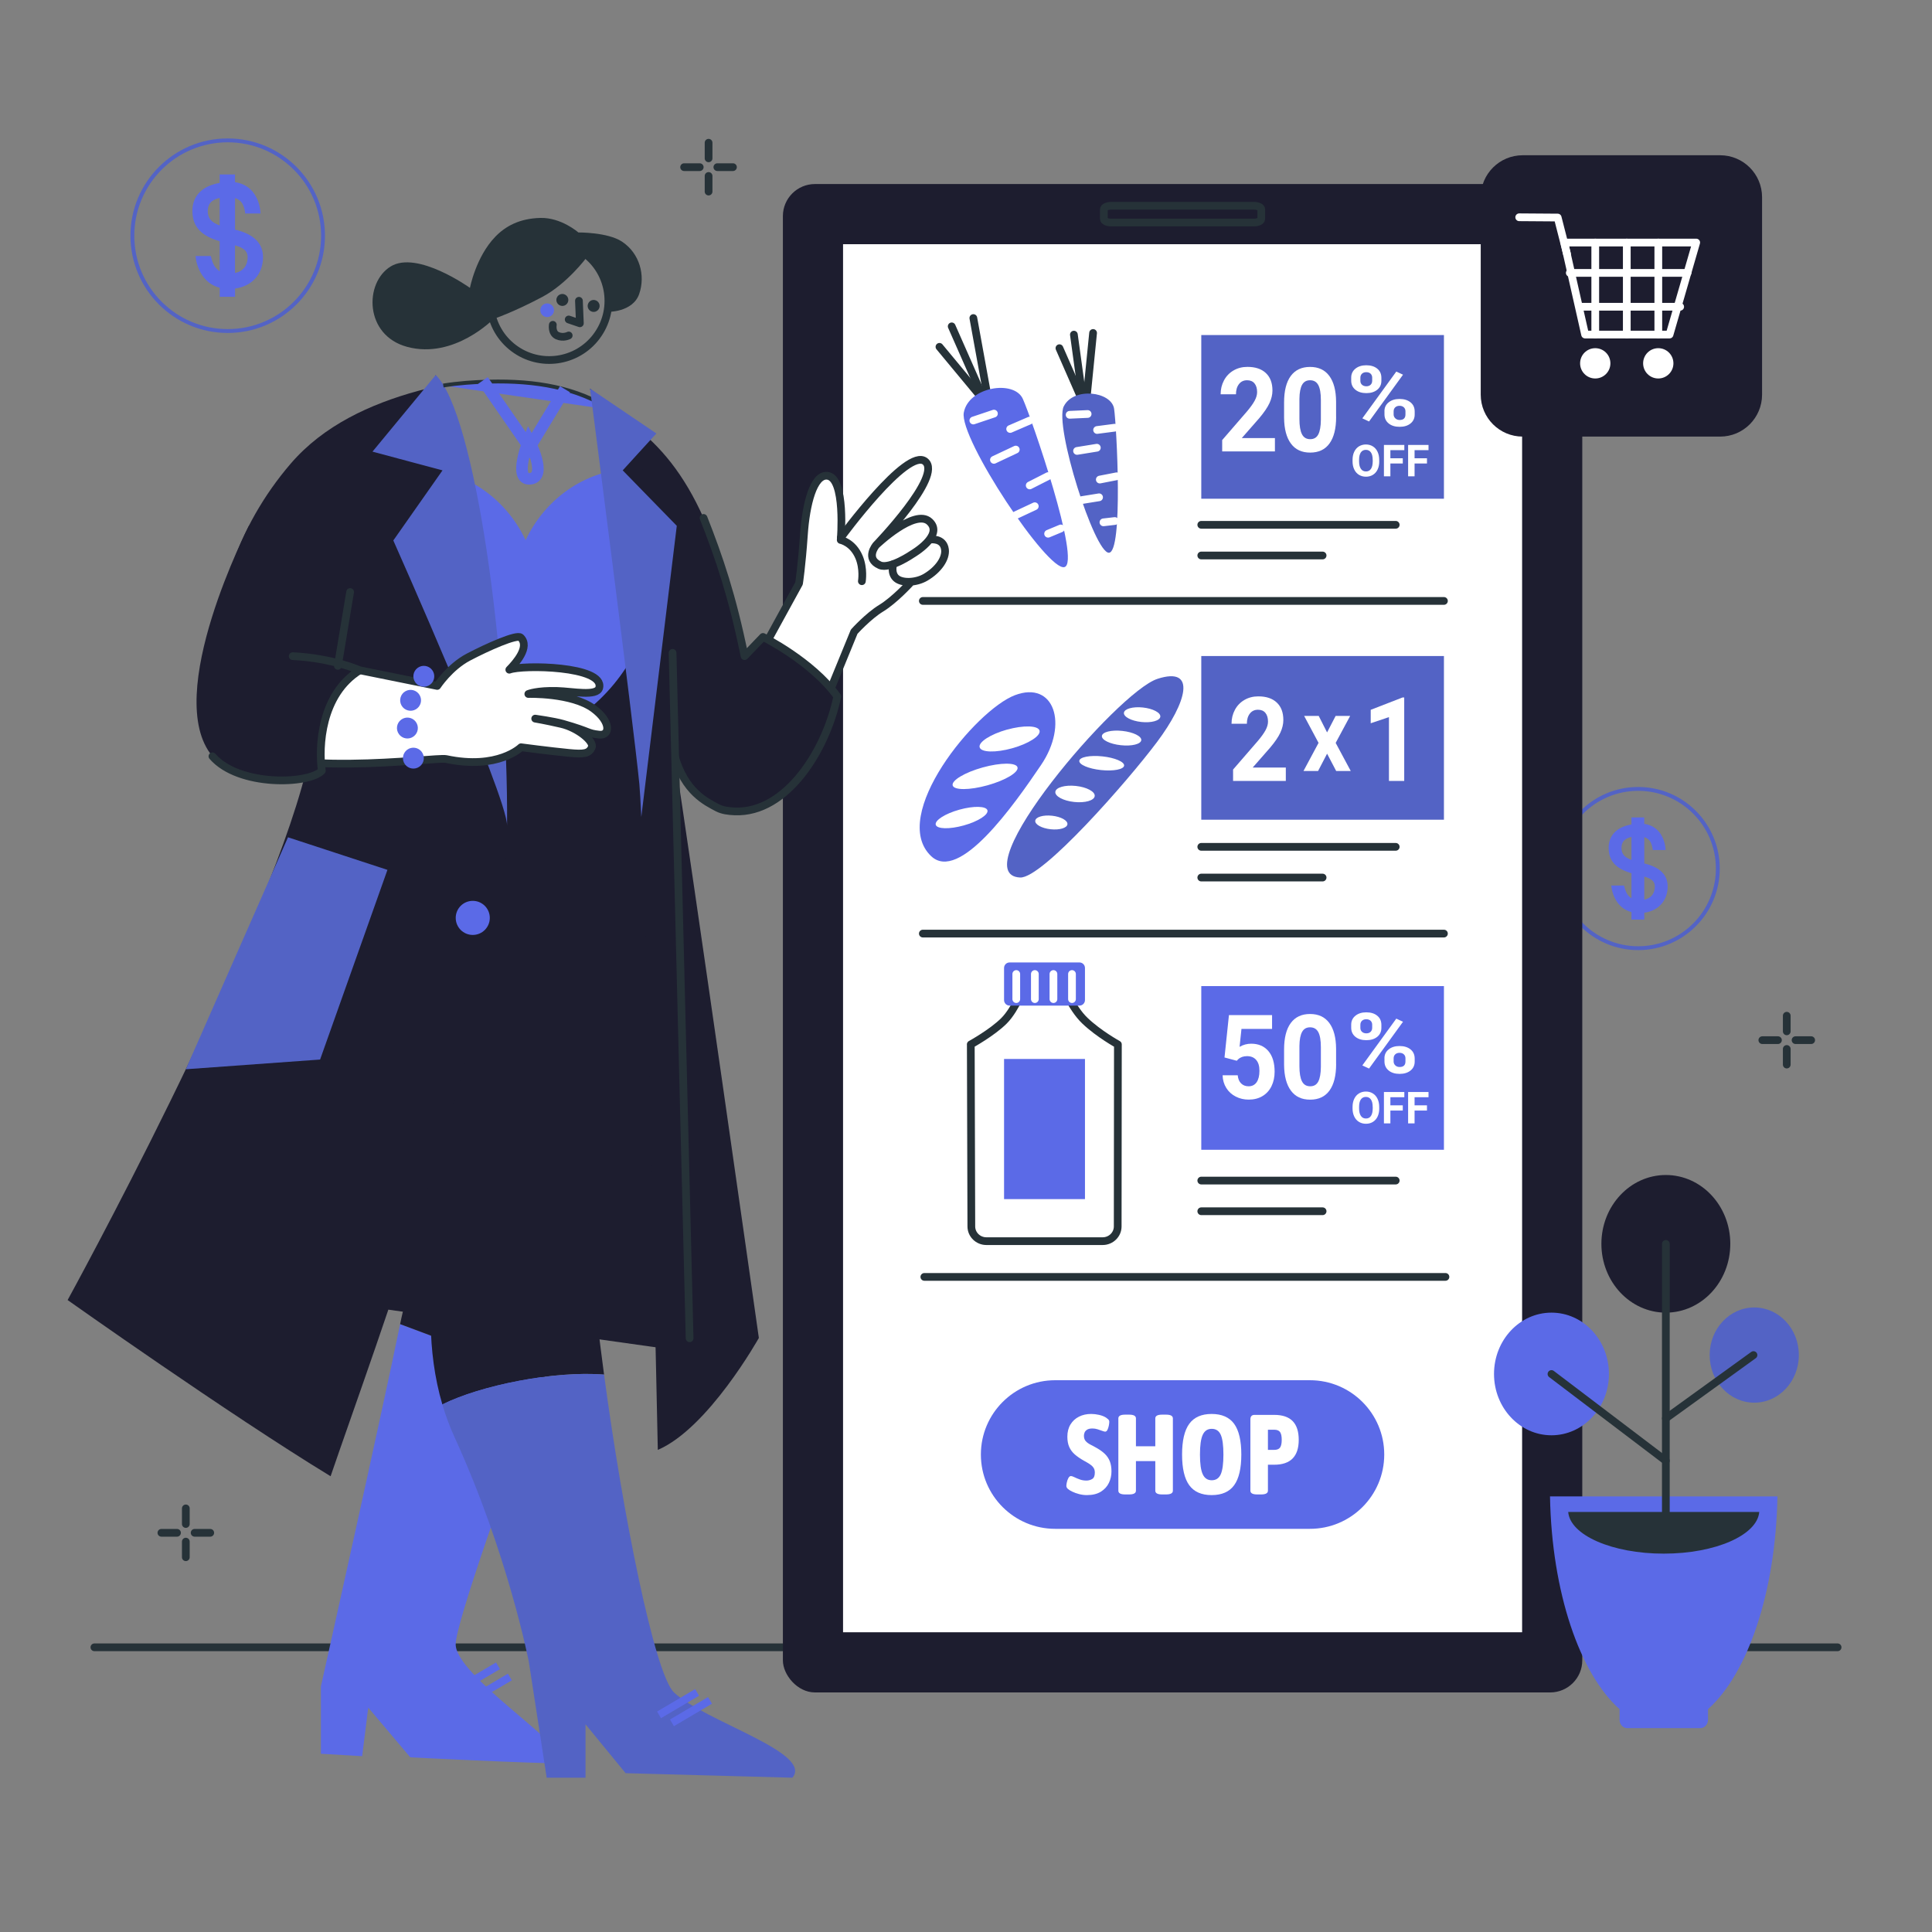 <svg xmlns="http://www.w3.org/2000/svg" viewBox="0 0 500 500"><rect x="0" y="0" width="500" height="500" fill="#808080" stroke="none"/><defs><style>      .cls-1 {        stroke: #5363c5;      }      .cls-1, .cls-2, .cls-3, .cls-4 {        stroke-miterlimit: 10;      }      .cls-1, .cls-3, .cls-5, .cls-6, .cls-7, .cls-4 {        fill: none;      }      .cls-8 {        fill: #1d1d2f;      }      .cls-8, .cls-9, .cls-10, .cls-11, .cls-12, .cls-13 {        stroke-width: 0px;      }      .cls-9 {        fill: #5363c5;      }      .cls-10, .cls-11 {        fill: #fff;      }      .cls-10, .cls-6 {        isolation: isolate;        opacity: 1;      }      .cls-2, .cls-12 {        fill: #5b6ae7;      }      .cls-2, .cls-6, .cls-7 {        stroke: #263238;      }      .cls-3 {        stroke-width: 3px;      }      .cls-3, .cls-4 {        stroke: #5b6ae7;      }      .cls-13 {        fill: #263238;      }      .cls-5 {        stroke: #fff;      }      .cls-5, .cls-6, .cls-7 {        stroke-linecap: round;        stroke-linejoin: round;      }      .cls-5, .cls-6, .cls-7, .cls-4 {        stroke-width: 2px;      }    </style></defs><g id="Floor"><line class="cls-7" x1="24.43" y1="426.32" x2="475.57" y2="426.32"></line></g><g id="Sparkles"><g><g><path class="cls-7" d="M462.41,262.87v4.04"></path><path class="cls-7" d="M462.41,271.47v4.04"></path><path class="cls-7" d="M456.09,269.19h4.04"></path><path class="cls-7" d="M464.69,269.19h4.04"></path></g><g><path class="cls-7" d="M183.38,36.94v4.04"></path><path class="cls-7" d="M183.38,45.54v4.04"></path><path class="cls-7" d="M177.05,43.26h4.04"></path><path class="cls-7" d="M185.65,43.26h4.04"></path></g><g><path class="cls-7" d="M48.09,390.37v4.04"></path><path class="cls-7" d="M48.09,398.97v4.04"></path><path class="cls-7" d="M41.77,396.69h4.04"></path><path class="cls-7" d="M50.37,396.69h4.04"></path></g></g></g><g id="Coins"><g><path class="cls-1" d="M403.35,224.78c0-11.38,9.23-20.61,20.61-20.61s20.61,9.23,20.61,20.61-9.23,20.61-20.61,20.61-20.61-9.23-20.61-20.61Z"></path><path class="cls-12" d="M422.22,211.55v1.82c-3.78.64-5.96,2.81-5.9,6.21.06,3.42,2.09,5.3,5.9,6.4v6.49c-.5-.32-.92-.74-1.25-1.35-.25-.46-.43-.97-.55-1.49-.07-.3-.11-.36-.12-.46h-3.3c.02.25.08.79.19,1.25.19.77.47,1.53.86,2.27.91,1.69,2.31,2.88,4.17,3.35v1.95h3.32v-1.78c3.69-.5,6-3.14,6.05-6.68.04-2.95-1.79-5.06-6.05-6.07v-6.81c.74.24,1.33.66,1.69,1.42.2.43.35.91.43,1.38.05.28.07.44.07.53h3.32c0-.24-.04-.66-.12-1.12-.13-.75-.36-1.51-.71-2.23-.9-1.88-2.5-3.11-4.69-3.42v-1.66h-3.32ZM422.22,216.6v5.95c-1.82-.67-2.55-1.56-2.58-3.03-.03-1.52.71-2.52,2.58-2.92ZM425.54,226.86c2.12.6,2.75,1.41,2.73,2.63-.03,1.74-.96,2.97-2.73,3.35v-5.98Z"></path></g><g><path class="cls-1" d="M34.26,61c0-13.62,11.04-24.67,24.67-24.67s24.67,11.04,24.67,24.67-11.05,24.67-24.67,24.67-24.67-11.04-24.67-24.67Z"></path><path class="cls-12" d="M56.85,45.17v2.17c-4.53.77-7.13,3.36-7.06,7.43.07,4.09,2.51,6.34,7.06,7.66v7.76c-.6-.38-1.1-.89-1.49-1.61-.3-.55-.51-1.17-.66-1.78-.09-.36-.13-.43-.14-.55h-3.95c.03.29.09.94.23,1.5.22.92.56,1.83,1.03,2.71,1.09,2.02,2.77,3.44,4.99,4.01v2.34h3.97v-2.13c4.42-.6,7.18-3.75,7.24-7.99.05-3.54-2.14-6.05-7.24-7.27v-8.16c.89.29,1.59.79,2.03,1.7.24.51.42,1.09.52,1.66.06.34.08.53.08.63h3.97c0-.29-.05-.79-.15-1.34-.16-.9-.43-1.81-.85-2.67-1.08-2.25-2.99-3.72-5.61-4.1v-1.99h-3.97ZM56.85,51.22v7.12c-2.18-.8-3.05-1.87-3.08-3.62-.03-1.82.85-3.01,3.08-3.5ZM60.82,63.49c2.53.72,3.29,1.68,3.27,3.15-.03,2.08-1.14,3.55-3.27,4.02v-7.16Z"></path></g></g><g id="Device"><g><rect class="cls-8" x="202.61" y="47.63" width="206.88" height="390.37" rx="8.3" ry="8.3"></rect><rect class="cls-11" x="126.43" y="154.94" width="359.23" height="175.74" transform="translate(548.86 -63.23) rotate(90)"></rect><path class="cls-12" d="M339.01,395.66h-65.93c-10.62,0-19.23-8.61-19.23-19.23h0c0-10.62,8.61-19.23,19.23-19.23h65.93c10.62,0,19.23,8.61,19.23,19.23h0c0,10.62-8.61,19.23-19.23,19.23Z"></path><path class="cls-7" d="M285.68,54.17c0-.51.85-.92,1.91-.92h36.92c1.05,0,1.9.41,1.9.92v2.5c0,.51-.85.92-1.9.92h-36.92c-1.05,0-1.91-.41-1.91-.92v-2.5Z"></path><path class="cls-13" d="M386.42,55.42c0-1.84,1.49-3.34,3.34-3.34s3.34,1.49,3.34,3.34-1.49,3.34-3.34,3.34-3.34-1.49-3.34-3.34Z"></path><g><path class="cls-12" d="M262.67,179.91c-10.15,3.83-32.73,31.19-21.69,41.66,7.25,6.87,21.3-13.04,28.45-23.6,7.15-10.56,3.39-21.89-6.76-18.06Z"></path><path class="cls-11" d="M260.61,188.83c4.28-1.19,8.05-1.09,8.42.25.37,1.33-2.8,3.38-7.08,4.57-4.28,1.2-8.05,1.09-8.42-.25-.37-1.33,2.8-3.38,7.08-4.58Z"></path><path class="cls-11" d="M254.3,198.62c4.63-1.29,8.68-1.31,9.03-.04.36,1.27-3.11,3.36-7.75,4.65-4.63,1.29-8.68,1.31-9.03.04-.35-1.27,3.11-3.36,7.75-4.65Z"></path><path class="cls-11" d="M248.3,209.54c3.69-1.03,6.94-.95,7.25.17.31,1.13-2.42,2.88-6.12,3.91-3.69,1.03-6.94.95-7.26-.17-.31-1.13,2.42-2.88,6.12-3.91Z"></path><path class="cls-9" d="M299.52,175.7c-10.32,3.34-50.72,50.67-35.52,51.4,5.73.28,27.78-24.85,35.43-35.06s10.42-19.69.1-16.35Z"></path><path class="cls-11" d="M295.78,183.1c2.6.28,4.62,1.34,4.51,2.38-.11,1.03-2.31,1.65-4.91,1.37-2.6-.28-4.62-1.34-4.51-2.38.11-1.03,2.31-1.65,4.91-1.37Z"></path><path class="cls-11" d="M290.46,189.16c2.81.3,5.01,1.37,4.9,2.4-.11,1.02-2.48,1.61-5.29,1.3-2.81-.3-5.01-1.37-4.9-2.4.11-1.02,2.48-1.61,5.29-1.3Z"></path><path class="cls-11" d="M278.44,203.4c2.81.3,5,1.48,4.87,2.62-.12,1.15-2.5,1.83-5.32,1.53-2.81-.3-5-1.48-4.87-2.62.12-1.15,2.5-1.83,5.32-1.53Z"></path><path class="cls-11" d="M272.27,211.11c2.3.25,4.08,1.23,3.98,2.2-.1.97-2.05,1.55-4.35,1.3-2.3-.25-4.08-1.23-3.98-2.2.1-.97,2.05-1.55,4.35-1.3Z"></path><path class="cls-11" d="M285.31,195.75c3.2.34,5.71,1.41,5.61,2.39-.1.98-2.78,1.49-5.99,1.15-3.2-.34-5.71-1.41-5.61-2.39.1-.98,2.78-1.49,5.98-1.15Z"></path><path class="cls-9" d="M310.89,86.71h62.8v42.36h-62.8v-42.36Z"></path><path class="cls-9" d="M310.89,169.78h62.8v42.36h-62.8v-42.36Z"></path><path class="cls-12" d="M310.89,255.2h62.8v42.36h-62.8v-42.36Z"></path><path class="cls-7" d="M310.89,219.16h50.32"></path><path class="cls-7" d="M310.89,227.11h31.4"></path><path class="cls-7" d="M310.89,135.82h50.32"></path><path class="cls-7" d="M310.89,143.76h31.4"></path><path class="cls-7" d="M310.89,305.53h50.32"></path><path class="cls-7" d="M310.89,313.47h31.4"></path><path class="cls-7" d="M251.23,270.3s5.55-3.05,8.62-6.13c3.07-3.07,5.49-9.52,5.49-9.52h9.58s2.28,6.1,5.87,9.52c3.58,3.42,8.52,6.13,8.52,6.13l-.05,47.1c0,2.11-1.75,3.81-3.9,3.81h-30.08c-2.15,0-3.9-1.7-3.9-3.81l-.14-47.11Z"></path><path class="cls-12" d="M259.85,274.06h20.94v36.27h-20.94v-36.27Z"></path><path class="cls-12" d="M259.85,250.51c0-.79.64-1.43,1.43-1.43h18.08c.79,0,1.43.64,1.43,1.43v8.31c0,.79-.64,1.43-1.43,1.43h-18.08c-.79,0-1.43-.64-1.43-1.43v-8.31Z"></path><path class="cls-5" d="M272.63,252.07v6.5"></path><path class="cls-5" d="M267.82,252.07v6.5"></path><path class="cls-5" d="M277.43,252.07v6.5"></path><path class="cls-5" d="M263.01,252.07v6.5"></path><g><path class="cls-7" d="M243.13,89.76l11.78,14.2"></path><path class="cls-7" d="M246.3,84.46l8.6,19.5"></path><path class="cls-7" d="M251.9,82.31l3.73,20.52"></path><path class="cls-12" d="M249.43,106.77c1.24-6.69,13.02-8.54,15.28-3.54,2.26,5,15.07,42.22,10.79,43.53-4.29,1.31-27.31-33.3-26.07-39.99Z"></path><path class="cls-5" d="M251.9,108.83l5.33-1.79"></path><path class="cls-5" d="M261.43,111.02l5.05-2.18"></path><path class="cls-5" d="M257.23,119.01l5.65-2.66"></path><path class="cls-5" d="M266.49,125.63l4.76-2.42"></path><path class="cls-5" d="M262.87,133.32l4.93-2.31"></path><path class="cls-5" d="M271.25,138.13l3.29-1.37"></path></g><g><path class="cls-7" d="M274.18,90.11l6.15,14.04"></path><path class="cls-7" d="M277.92,86.6l2.41,17.55"></path><path class="cls-7" d="M282.89,86.17l-1.72,17.24"></path><path class="cls-9" d="M275.32,105.14c2.52-5.06,12.35-3.84,13.01.67.66,4.51,2.38,37.17-1.35,37.24-3.72.06-14.19-32.85-11.67-37.91Z"></path><path class="cls-5" d="M276.82,107.35l4.66-.21"></path><path class="cls-5" d="M283.93,111.28l4.54-.59"></path><path class="cls-5" d="M278.74,116.7l5.12-.83"></path><path class="cls-5" d="M284.63,124.11l4.36-.85"></path><path class="cls-5" d="M279.98,129.42l4.46-.72"></path><path class="cls-5" d="M285.57,135.18l2.94-.34"></path></g><path class="cls-7" d="M238.83,155.52h134.86"></path><path class="cls-7" d="M238.83,241.61h134.86"></path><path class="cls-7" d="M239.22,330.46h134.86"></path><g><path class="cls-11" d="M329.96,116.83h-13.66v-2.94l6.44-7.44c.88-1.05,1.54-1.96,1.96-2.74.42-.78.64-1.52.64-2.22,0-.96-.22-1.71-.67-2.26-.45-.55-1.09-.82-1.92-.82-.89,0-1.6.33-2.11,1-.52.67-.77,1.54-.77,2.63h-3.97c0-1.31.29-2.52.87-3.6.58-1.09,1.4-1.94,2.46-2.56,1.06-.62,2.26-.93,3.6-.93,2.05,0,3.65.53,4.78,1.6,1.14,1.07,1.7,2.57,1.7,4.52,0,1.07-.26,2.15-.77,3.26-.51,1.11-1.39,2.4-2.63,3.87l-4.53,5.17h8.57v3.45Z"></path><path class="cls-11" d="M345.79,107.91c0,2.98-.57,5.27-1.71,6.85-1.14,1.58-2.81,2.37-5.01,2.37s-3.83-.78-4.98-2.33c-1.15-1.55-1.74-3.77-1.77-6.67v-3.97c0-3.01.58-5.3,1.73-6.86,1.15-1.56,2.82-2.34,4.99-2.34s3.83.77,4.98,2.32c1.15,1.55,1.74,3.77,1.76,6.66v3.97ZM341.84,103.54c0-1.79-.23-3.09-.68-3.91-.45-.82-1.16-1.22-2.11-1.22s-1.62.39-2.06,1.16c-.44.78-.68,1.99-.7,3.64v5.25c0,1.76.22,3.07.66,3.92.44.86,1.15,1.28,2.13,1.28s1.66-.41,2.09-1.23c.43-.82.65-2.08.67-3.77v-5.13Z"></path></g><path class="cls-11" d="M349.69,97.73c0-.95.36-1.72,1.08-2.31.72-.59,1.66-.89,2.82-.89s2.13.29,2.84.88c.72.58,1.07,1.38,1.07,2.38v.77c0,.96-.36,1.73-1.07,2.31-.72.58-1.66.87-2.82.87s-2.12-.29-2.84-.88c-.72-.59-1.08-1.37-1.08-2.37v-.76ZM352.06,98.55c0,.43.14.77.43,1.03.28.26.66.39,1.12.39s.83-.13,1.1-.39c.27-.26.41-.61.41-1.05v-.79c0-.43-.14-.77-.41-1.03-.27-.26-.65-.39-1.13-.39-.45,0-.82.13-1.1.39-.28.26-.42.62-.42,1.08v.78ZM354.31,109.08l-1.74-.81,8.79-12.11,1.74.81-8.79,12.11ZM358.29,106.44c0-.96.36-1.73,1.09-2.31.72-.59,1.66-.88,2.82-.88s2.12.29,2.84.87c.72.58,1.08,1.37,1.08,2.39v.77c0,.95-.35,1.72-1.06,2.3-.71.58-1.65.88-2.83.88s-2.14-.29-2.85-.88c-.72-.59-1.08-1.37-1.08-2.34v-.79ZM360.67,107.27c0,.39.15.72.44,1,.3.28.67.42,1.11.42,1.01,0,1.51-.48,1.51-1.44v-.81c0-.43-.14-.77-.42-1.03-.28-.26-.65-.39-1.11-.39s-.83.13-1.11.39c-.28.26-.42.61-.42,1.06v.8Z"></path><g><path class="cls-11" d="M356.95,119.39c0,.8-.14,1.5-.42,2.1-.28.6-.69,1.07-1.21,1.39-.53.33-1.13.49-1.81.49s-1.27-.16-1.8-.48c-.53-.32-.94-.78-1.23-1.39-.29-.6-.44-1.29-.44-2.07v-.4c0-.8.14-1.5.43-2.11.29-.61.7-1.07,1.22-1.4.53-.32,1.13-.49,1.8-.49s1.28.16,1.8.49c.53.33.93.79,1.22,1.4.29.61.43,1.31.43,2.1v.36ZM355.25,119.02c0-.85-.15-1.5-.46-1.94-.31-.44-.74-.66-1.3-.66s-.99.22-1.3.65c-.3.44-.46,1.08-.46,1.92v.4c0,.83.15,1.47.46,1.93.3.46.74.69,1.32.69s.99-.22,1.29-.66c.3-.44.45-1.08.46-1.93v-.4Z"></path><path class="cls-11" d="M363.04,119.95h-3.21v3.32h-1.67v-8.12h5.28v1.35h-3.61v2.1h3.21v1.35Z"></path><path class="cls-11" d="M369.3,119.95h-3.21v3.32h-1.67v-8.12h5.28v1.35h-3.61v2.1h3.21v1.35Z"></path></g><g><path class="cls-11" d="M316.9,273.68l1.15-10.97h11.16v3.57h-7.92l-.49,4.64c.94-.54,1.94-.81,3-.81,1.9,0,3.38.64,4.46,1.91,1.08,1.27,1.61,3.06,1.61,5.35,0,1.39-.27,2.64-.81,3.74-.54,1.1-1.32,1.96-2.33,2.56-1.01.61-2.21.91-3.58.91-1.2,0-2.32-.26-3.35-.79-1.03-.53-1.85-1.27-2.44-2.23-.6-.96-.92-2.05-.95-3.28h3.91c.08.9.37,1.6.87,2.1.5.5,1.15.75,1.95.75.89,0,1.58-.35,2.07-1.04.48-.7.73-1.68.73-2.96s-.28-2.16-.84-2.82c-.56-.65-1.35-.98-2.37-.98-.94,0-1.7.27-2.28.8l-.38.39-3.15-.84Z"></path><path class="cls-11" d="M345.79,275.37c0,2.98-.57,5.27-1.71,6.85-1.14,1.58-2.81,2.37-5.01,2.37s-3.83-.78-4.98-2.33c-1.15-1.55-1.74-3.77-1.77-6.67v-3.97c0-3.01.58-5.3,1.73-6.86,1.15-1.56,2.82-2.34,4.99-2.34s3.83.77,4.98,2.32c1.15,1.55,1.74,3.77,1.76,6.66v3.97ZM341.84,271c0-1.79-.23-3.09-.68-3.91-.45-.82-1.16-1.22-2.11-1.22s-1.62.39-2.06,1.17c-.44.78-.68,1.99-.7,3.64v5.25c0,1.76.22,3.07.66,3.92.44.86,1.15,1.28,2.13,1.28s1.66-.41,2.09-1.23c.43-.82.65-2.08.67-3.77v-5.13Z"></path></g><path class="cls-11" d="M349.69,265.19c0-.95.36-1.72,1.08-2.31.72-.59,1.66-.89,2.82-.89s2.13.29,2.84.88c.72.58,1.07,1.38,1.07,2.38v.77c0,.96-.36,1.73-1.07,2.31-.72.58-1.66.87-2.82.87s-2.12-.29-2.84-.88c-.72-.59-1.08-1.37-1.08-2.37v-.76ZM352.06,266.01c0,.43.14.77.43,1.03.28.26.66.39,1.12.39s.83-.13,1.1-.39c.27-.26.41-.61.41-1.05v-.79c0-.43-.14-.77-.41-1.03-.27-.26-.65-.39-1.13-.39-.45,0-.82.13-1.1.39-.28.26-.42.62-.42,1.08v.78ZM354.31,276.54l-1.74-.81,8.79-12.11,1.74.81-8.79,12.11ZM358.29,273.9c0-.96.36-1.73,1.09-2.31.72-.59,1.66-.88,2.82-.88s2.12.29,2.84.87c.72.58,1.08,1.38,1.08,2.39v.77c0,.95-.35,1.72-1.06,2.3-.71.58-1.65.88-2.83.88s-2.14-.29-2.85-.88c-.72-.59-1.08-1.37-1.08-2.34v-.79ZM360.67,274.73c0,.39.15.72.44,1,.3.28.67.41,1.11.41,1.01,0,1.51-.48,1.51-1.44v-.81c0-.43-.14-.77-.42-1.03-.28-.26-.65-.39-1.11-.39s-.83.13-1.11.39c-.28.26-.42.61-.42,1.06v.8Z"></path><g><path class="cls-11" d="M356.95,286.85c0,.8-.14,1.5-.42,2.1-.28.6-.69,1.07-1.21,1.39-.53.33-1.13.49-1.81.49s-1.27-.16-1.8-.48c-.53-.32-.94-.79-1.23-1.39-.29-.6-.44-1.29-.44-2.07v-.4c0-.8.14-1.5.43-2.11.29-.61.7-1.07,1.22-1.4.53-.32,1.13-.49,1.8-.49s1.28.16,1.8.49c.53.33.93.79,1.22,1.4.29.61.43,1.31.43,2.1v.36ZM355.25,286.48c0-.85-.15-1.5-.46-1.94-.31-.44-.74-.66-1.3-.66s-.99.22-1.3.65c-.3.44-.46,1.08-.46,1.92v.4c0,.83.15,1.47.46,1.93.3.46.74.69,1.32.69s.99-.22,1.29-.66c.3-.44.45-1.08.46-1.93v-.4Z"></path><path class="cls-11" d="M363.04,287.41h-3.21v3.32h-1.67v-8.12h5.28v1.35h-3.61v2.1h3.21v1.35Z"></path><path class="cls-11" d="M369.3,287.41h-3.21v3.32h-1.67v-8.12h5.28v1.35h-3.61v2.1h3.21v1.35Z"></path></g><g><path class="cls-11" d="M332.78,202.1h-13.66v-2.94l6.44-7.44c.88-1.05,1.54-1.96,1.96-2.74.42-.78.64-1.52.64-2.22,0-.96-.22-1.71-.67-2.26-.45-.55-1.09-.82-1.92-.82-.89,0-1.6.33-2.11,1-.52.67-.77,1.54-.77,2.63h-3.97c0-1.31.29-2.52.87-3.6.58-1.09,1.4-1.94,2.46-2.56,1.06-.62,2.26-.93,3.6-.93,2.05,0,3.65.53,4.78,1.6,1.14,1.07,1.7,2.57,1.7,4.52,0,1.07-.26,2.15-.77,3.26-.51,1.11-1.39,2.4-2.63,3.87l-4.53,5.17h8.57v3.45Z"></path><path class="cls-11" d="M363.41,202.1h-3.95v-16.51l-4.72,1.59v-3.48l8.25-3.2h.42v21.61Z"></path></g><path class="cls-11" d="M343.45,189.54l2.21-4.26h3.76l-3.75,6.98,3.9,7.27h-3.77l-2.35-4.48-2.33,4.48h-3.78l3.9-7.27-3.73-6.98h3.77l2.16,4.26Z"></path></g><g><path class="cls-11" d="M281.25,386.93c-.65,0-1.31-.09-1.98-.26-.67-.18-1.28-.39-1.8-.65-.41-.19-.76-.41-1.06-.66-.29-.24-.44-.51-.44-.81,0-.2.04-.49.12-.89.08-.4.21-.78.4-1.13.19-.35.41-.53.69-.53.18,0,.46.1.86.29.4.2.87.39,1.41.59.54.2,1.11.29,1.72.29.53,0,1.02-.13,1.48-.4s.69-.82.69-1.66c0-.55-.13-1-.4-1.35-.26-.35-.62-.66-1.06-.94-.44-.27-.91-.55-1.42-.82-.9-.51-1.66-1.04-2.29-1.58-.63-.55-1.11-1.19-1.44-1.92-.33-.73-.5-1.63-.5-2.68,0-1.23.27-2.29.81-3.17.54-.88,1.27-1.55,2.2-2.02.93-.47,1.98-.7,3.15-.7.66,0,1.35.08,2.05.24.7.16,1.3.39,1.79.7.18.12.36.26.56.44.19.18.29.39.29.65,0,.27-.04.61-.12,1.01-.08.4-.2.76-.35,1.07-.16.31-.35.47-.59.47-.16,0-.41-.07-.76-.2s-.75-.27-1.2-.41c-.45-.14-.89-.21-1.32-.21-.63,0-1.1.11-1.42.32-.32.22-.54.47-.64.75-.11.28-.16.55-.16.81,0,.59.16,1.06.48,1.41s.74.65,1.25.91c.51.25,1.04.54,1.58.85.86.49,1.57,1.01,2.13,1.55.56.55.98,1.18,1.26,1.89.28.71.43,1.59.43,2.62s-.22,2.05-.67,2.98-1.14,1.69-2.08,2.27c-.94.59-2.15.88-3.64.88Z"></path><path class="cls-11" d="M291.19,386.76c-1.17,0-1.76-.32-1.76-.97v-18.71c0-.65.59-.97,1.76-.97h1.03c1.17,0,1.76.32,1.76.97v7.21h5.01v-7.21c0-.65.59-.97,1.76-.97h1.03c1.17,0,1.76.32,1.76.97v18.71c0,.65-.59.97-1.76.97h-1.03c-1.17,0-1.76-.32-1.76-.97v-7.65h-5.01v7.65c0,.65-.59.97-1.76.97h-1.03Z"></path><path class="cls-11" d="M313.57,386.93c-2.62,0-4.55-.85-5.79-2.55-1.24-1.7-1.86-4.35-1.86-7.95s.62-6.25,1.86-7.95c1.24-1.7,3.17-2.55,5.79-2.55s4.58.85,5.82,2.55c1.24,1.7,1.86,4.35,1.86,7.95s-.62,6.25-1.86,7.95c-1.24,1.7-3.18,2.55-5.82,2.55ZM313.6,383.09c1.09,0,1.87-.52,2.33-1.55.46-1.04.69-2.74.69-5.1s-.23-4.09-.69-5.12c-.46-1.03-1.24-1.54-2.33-1.54s-1.85.51-2.33,1.54c-.48,1.03-.72,2.73-.72,5.12s.24,4.07.72,5.1c.48,1.04,1.26,1.55,2.33,1.55Z"></path><path class="cls-11" d="M325.36,386.76c-1.17,0-1.76-.32-1.76-.97v-18.45c0-.78.36-1.17,1.08-1.17h5.07c2.15,0,3.75.54,4.79,1.61,1.05,1.08,1.57,2.69,1.57,4.84s-.52,3.74-1.57,4.82c-1.05,1.08-2.64,1.63-4.79,1.63h-1.61v6.72c0,.65-.59.97-1.76.97h-1.03ZM328.14,375.23h1.61c.74,0,1.26-.21,1.54-.62.28-.41.42-1.07.42-1.99s-.14-1.58-.42-1.99c-.28-.41-.8-.62-1.54-.62h-1.61v5.22Z"></path></g></g></g><g id="Plant"><g><path class="cls-12" d="M401.14,387.27c.44,24.81,7.73,45.91,18,55.06v2.76c0,1.17.88,2.15,1.97,2.15h18.92c1.09,0,2-.98,2-2.15v-2.76c10.27-9.16,17.53-30.26,17.97-55.06h-58.87Z"></path><path class="cls-13" d="M405.85,391.29c.49,6,11.33,10.79,24.72,10.79s24.23-4.8,24.72-10.79h-49.44Z"></path><path class="cls-12" d="M386.65,355.58c0-8.77,6.66-15.87,14.87-15.87s14.87,7.11,14.87,15.87-6.66,15.87-14.87,15.87-14.87-7.11-14.87-15.87Z"></path><path class="cls-8" d="M414.44,321.9c0-9.84,7.47-17.81,16.68-17.81s16.68,7.97,16.68,17.81-7.47,17.81-16.68,17.81-16.68-7.97-16.68-17.81Z"></path><path class="cls-9" d="M442.46,350.69c0-6.8,5.16-12.32,11.54-12.32s11.54,5.51,11.54,12.32-5.17,12.32-11.54,12.32-11.54-5.51-11.54-12.32Z"></path><path class="cls-7" d="M431.12,397.15v-75.24"></path><path class="cls-7" d="M431.12,367.07l22.68-16.38"></path><path class="cls-7" d="M431.12,378.05l-29.6-22.46"></path></g></g><g id="Icon"><g id="Layer-9"><path class="cls-8" d="M383.21,51.03c0-5.99,4.86-10.85,10.85-10.85h51.11c5.99,0,10.85,4.86,10.85,10.85v51.11c0,5.99-4.86,10.85-10.85,10.85h-51.11c-5.99,0-10.85-4.86-10.85-10.85v-51.11Z"></path><g><path class="cls-5" d="M404.84,62.77h34.14l-6.9,23.81h-21.86l-5.38-23.81Z"></path><path class="cls-5" d="M405.55,65.76l-2.42-9.46-9.96-.07"></path><path class="cls-5" d="M412.85,62.77v23.81"></path><path class="cls-5" d="M421.01,62.77v23.81"></path><path class="cls-5" d="M429.17,62.77v23.81"></path><path class="cls-5" d="M406.26,70.62h30.48"></path><path class="cls-5" d="M409.19,79.39h25.64"></path><path class="cls-11" d="M416.77,94.03c0,2.16-1.75,3.92-3.92,3.92s-3.92-1.75-3.92-3.92,1.75-3.92,3.92-3.92,3.92,1.75,3.92,3.92Z"></path><path class="cls-11" d="M433.08,94.03c0,2.16-1.75,3.92-3.92,3.92s-3.92-1.75-3.92-3.92,1.75-3.92,3.92-3.92,3.92,1.75,3.92,3.92Z"></path></g></g></g><g id="Character"><g><path class="cls-10" d="M217.61,139.14s17.14-23.43,21.8-19.74c4.69,3.71-12.7,21.71-12.7,21.71,0,0,10.07-9.65,13.87-6.09,3.8,3.56-4.42,8.35-4.42,8.35,0,0-5.86,4.04-8.45,2.91-3.9-1.71-1-5.16-1-5.16"></path><path class="cls-10" d="M240.81,139.63s3.36-.48,3.75,2.59c.29,2.27-1.67,5.2-5.01,7.17-2.53,1.49-6.16,1.57-7.62.25-1.46-1.32-.78-3.6-.78-3.6"></path><path class="cls-10" d="M235.42,151s-3.96,4.33-7.35,6.39c-3.36,2.04-7.01,6.09-7.01,6.09l-10.62,25.92h-13.29l-4.09-13.37,13.73-25.04s.7-4.5,1.26-12.61c.54-7.98,2.5-15.51,5.98-15.26,4.94.35,3.55,16.63,3.55,16.63,0,0,3.12.59,4.74,4.43,1.27,3.02.73,6.24.73,6.24"></path><path class="cls-6" d="M217.61,139.14s17.14-23.43,21.8-19.74c4.69,3.71-12.7,21.71-12.7,21.71,0,0,10.07-9.65,13.87-6.09,3.8,3.56-4.42,8.35-4.42,8.35,0,0-5.86,4.04-8.45,2.91-3.9-1.71-1-5.16-1-5.16"></path><path class="cls-6" d="M240.81,139.63s3.36-.48,3.75,2.59c.29,2.27-1.67,5.2-5.01,7.17-2.53,1.49-6.16,1.57-7.62.25-1.46-1.32-.78-3.6-.78-3.6"></path><path class="cls-6" d="M235.42,151s-3.96,4.33-7.35,6.39c-3.36,2.04-7.01,6.09-7.01,6.09l-10.62,25.92h-13.29l-4.09-13.37,13.73-25.04s.7-4.5,1.26-12.61c.54-7.98,2.5-15.51,5.98-15.26,4.94.35,3.55,16.63,3.55,16.63,0,0,3.12.59,4.74,4.43,1.27,3.02.73,6.24.73,6.24"></path><polygon class="cls-8" points="79.21 335.94 176.45 349.63 169.87 214.66 165.83 142.61 113.82 146.26 79.21 335.94"></polygon><path class="cls-12" d="M83.05,436.49v17.38l10.68.63,1.57-12.57,10.89,12.87s31.09,1.58,40.2,1.58c-.63-5.34-28.46-22.84-28.46-30.83,0-5.37,13.36-42.84,22.9-68.91l-37.28-13.96c-4.45,21.87-20.51,93.81-20.51,93.81Z"></path><path class="cls-8" d="M166.91,236.57s-50.85-4.17-42.04,13.73c8.81,17.91-10,64.03-17.95,81.05-1.36,2.91-2.45,6.81-3.37,11.33l37.28,13.96c4.66-12.75,8.19-22.86,9.24-24.98,13.74-27.75,16.54-78.54,16.84-95.1Z"></path><path class="cls-8" d="M156.33,355.74c-2.84-21.29-4.64-39.8-4.17-45.75,1.26-16.02-9.23-66.29-15.92-79.8-6.7-13.5-46.91,21.6-46.91,21.6l28.27,53.38s-11.41,30.15-3.12,58.3c9.82-4.93,28.97-8.78,41.85-7.73Z"></path><path class="cls-9" d="M174.43,438c-5.01-4.74-13.29-46.29-18.1-82.26-12.88-1.05-32.02,2.8-41.85,7.73.83,2.83,1.86,5.63,3.12,8.39,13.82,30.18,19.26,58.21,19.26,58.21l4.62,30h10.05v-13.82l10.38,12.65,43.16,1.17c5.51-6.51-22.67-14.53-30.65-22.07Z"></path><path class="cls-3" d="M136.85,113.86s-4.22,10.56.4,10.04c4.63-.52-.4-10.04-.4-10.04Z"></path><path class="cls-13" d="M151.77,66.69s-5,6.74-11.38,10.13c-7.65,4.07-12.66,5.71-12.66,5.71,0,0-10.19,10.51-22.35,7.24-11.09-2.97-11.15-16.61-4.26-20.82,6.89-4.21,20.5,5.55,20.5,5.55,0,0,1.54-8.03,6.54-13.21,2.64-2.74,6.26-4.75,11.68-4.89,5.42-.14,9.84,3.76,9.84,3.76,0,0,7.59-.08,11.29,2.37,4.59,3.04,6.12,8.76,4.45,13.56-1.68,4.8-8.22,4.63-8.22,4.63,0,0-.47-8.01-2.33-10.82s-3.09-3.21-3.09-3.21Z"></path><path class="cls-7" d="M154.36,87.08c5.1-6.75,3.76-16.36-2.99-21.45s-16.36-3.76-21.45,2.99c-5.1,6.75-3.76,16.36,2.99,21.46,6.75,5.1,16.36,3.76,21.45-2.99Z"></path><path class="cls-12" d="M143.13,81.2c.51-.84.23-1.93-.61-2.43-.84-.5-1.93-.23-2.43.61-.51.84-.23,1.93.61,2.43.84.5,1.93.23,2.43-.61Z"></path><path class="cls-13" d="M146.94,78.27c.36-.77.02-1.69-.76-2.05-.77-.36-1.69-.02-2.05.76-.36.77-.02,1.69.76,2.05.77.36,1.69.02,2.05-.76Z"></path><path class="cls-13" d="M155.04,79.82c.36-.77.02-1.69-.76-2.05-.77-.36-1.69-.02-2.05.76-.36.77-.02,1.69.76,2.05.77.36,1.69.02,2.05-.76Z"></path><path class="cls-7" d="M149.83,77.84l.24,5.83-2.89-.99"></path><path class="cls-7" d="M143.07,84.06s-.37,2.11,1.17,2.81c1.54.69,2.94-.05,2.94-.05"></path><path class="cls-12" d="M163.13,121.27c-11.91.53-22.13,7.95-27.1,18.53-5.16-11-15.98-18.57-28.49-18.57s-22.27,6.85-27.69,16.98c-.42,2.57-.64,5.23-.64,7.92,0,17.39,8.97,32.59,22.34,40.84,6.73,4.15,14.6,6.53,22.99,6.53,9.95,0,19.15-3.35,26.62-9.03,11.34-8.61,18.71-22.58,18.71-38.34,0-9.12-2.47-17.64-6.75-24.87Z"></path><path class="cls-8" d="M88.28,190.4c-5.31,6.84-9.48,15.13-11.5,24.68-2.13,10.04-4.29,90.22-4.6,98.52l101.42-1.89c2.78-5.04,8.47-79.18-5.18-121.31h-80.14Z"></path><path class="cls-8" d="M131.23,213.66v.12c-.33,44.03-34.83,136.5-45.67,168.27-26.45-16.11-68.06-45.6-68.06-45.6,0,0,50.43-91.84,61.71-136.92l24.27-80.75,9.29-21.73c4.69,13.86,15.02,59.57,16.85,101.4.18,4.16,1.64,11.22,1.61,15.21Z"></path><path class="cls-8" d="M110.94,100.49c-.94.21-1.88.44-2.81.69-12.33,3.38-24.41,8.94-32.89,18.8-6.89,8.01-12.41,17.57-15.61,27.66-3.03,9.58-2.14,19.52-3.97,29.28-.56,3-1.33,6.06-1.24,9.13.26,8.94,8.69,11.28,16.13,12.26,1.29.17,11.45-.4,11.47-.37,0-.02-.01-.03-.02-.05-5.44-20.68,7.32-25.23,7.32-25.23l9.24-10.77s12.37-61.4,12.37-61.4ZM54.98,188.12c.02.1.04.2.06.3-.02-.1-.04-.2-.06-.3ZM55.37,189.59c.02.07.04.14.07.21-.02-.07-.04-.14-.07-.21ZM55.97,191.01c.04.08.09.15.13.22-.04-.07-.09-.15-.13-.22ZM56.66,192.12c.06.08.12.17.18.25-.06-.08-.12-.17-.18-.25ZM57.66,193.33s0,0,0,0c0,0,0,0,0,0ZM58.63,194.18c.06.05.13.1.2.15-.07-.05-.13-.1-.2-.15Z"></path><path class="cls-9" d="M131.23,213.66c0-7.7-29.44-73.79-29.44-73.79l12.73-18.14-11.04-2.95-7.08-1.9,16.37-19.83c10.2,9.8,18.79,72.57,18.46,116.61Z"></path><path class="cls-11" d="M87.44,172.32l25.71,5.2s3.22-4.91,8.07-7.46c4.85-2.55,12.56-6,13.53-5.07,2.94,2.86-2.96,8.33-2.96,8.33,3.26-.99,24.6-1,23.3,4.66-.53,2.33-6.97.96-10.86.85-5.29-.16-7.5.78-7.5.78,0,0,11.28-.34,16.88,3.8,4.55,3.36,4.33,7.05,1.47,6.73-3.3-.37-1.96-.68-9.41-2.81-2.36-.67-7.16-1.34-7.16-1.34,0,0,2.53.41,6.74,1.38,4.22.96,8.61,4.51,7.89,6.08-.72,1.57-1.96,1.8-5.86,1.42-4.97-.48-12.44-1.47-12.44-1.47,0,0-5.95,5.92-19.39,3.05-2.87-.61-43.78,5.49-58.61-5.13"></path><path class="cls-2" d="M114.72,99.77c3.92-.62,7.91-.91,11.87-1.01,12.22-.3,22.67,1.57,31.65,7.32"></path><path class="cls-7" d="M87.44,172.32l25.71,5.2s3.22-4.91,8.07-7.46c4.85-2.55,12.56-6,13.53-5.07,2.48,2.41-1.27,6.63-2.94,8.33,3.34-1.32,24.58-1,23.28,4.65-.53,2.33-6.97.96-10.86.85-5.29-.16-7.5.78-7.5.78,0,0,11.28-.34,16.88,3.8,4.55,3.36,4.33,7.05,1.47,6.73-3.3-.37-1.96-.68-9.41-2.81-2.36-.67-7.16-1.34-7.16-1.34,0,0,2.53.41,6.74,1.38,4.22.96,8.61,4.51,7.89,6.08-.72,1.57-1.96,1.8-5.86,1.42-4.97-.48-12.44-1.47-12.44-1.47,0,0-5.95,5.92-19.39,3.05-2.87-.61-43.78,5.49-58.61-5.13"></path><path class="cls-8" d="M158.24,106.08c15.34,9.82,26.13,22.8,34.45,63.73l4.77-4.97s12.62,6.23,19.23,15.39c-2.83,13.76-13.09,30.31-26.55,29.76-13.46-.55-18.64-20.19-18.64-20.19l-.45-19.99-12.8-63.73"></path><path class="cls-7" d="M182.08,134.04c4.01,10.19,7.41,20.05,10.61,35.77l4.77-4.97s12.62,6.23,19.23,15.39c-2.83,13.76-13.09,30.31-26.55,29.76-1.6-.07-3.16-.25-4.47-.94-2.86-1.52-8.5-4.11-11.13-13.62"></path><circle class="cls-12" cx="122.35" cy="237.55" r="4.41"></circle><polyline class="cls-9" points="74.53 216.69 100.27 225.12 82.84 274.21 48.09 276.72"></polyline><line class="cls-8" x1="91.93" y1="231.6" x2="79.21" y2="269.01"></line><path class="cls-8" d="M196.39,346.26s-13.06,23.38-26.15,28.97c0,0-2.64-127.1-4.27-163.8-.19-4.06.57-8.18.42-9.74,1.62-37.87-13.69-101.13-13.69-101.13,5.7,4.63,9.47,9.34,12.32,16.93,1.39,3.67,2.5,7.6,3.4,11.69,2.21,9.96,3.16,20.85,3.76,31.3.75,13.33.92,25.93,2.36,34.94,3.96,24.93,21.85,150.84,21.85,150.84Z"></path><path class="cls-9" d="M175.15,136.08l-2.97,24.4-6.21,50.95c-.19-4.06-.36-7.01-.51-8.57-1.53-15.63-12.76-102.3-12.76-102.3l17.17,11.62-4.85,5.31-3.86,4.24,7.26,7.45,6.73,6.9Z"></path><polyline class="cls-3" points="125 98.46 137.03 115.86 146.21 100.73"></polyline><line class="cls-7" x1="174.06" y1="168.96" x2="178.47" y2="346.34"></line><line class="cls-9" x1="117.94" y1="250" x2="79.21" y2="357.82"></line><path class="cls-8" d="M94.14,173.68c-10.04,6.23-11.72,19.54-10.85,25.79-3.33,3.55-21.62,4.24-28.31-3.74-13.18-15.72,9.51-59.81,9.51-59.81l19.69,19.17,9.96,18.59Z"></path><path class="cls-7" d="M54.98,195.73c6.8,7.88,24.98,7.28,28.31,3.74-.87-6.25-.23-19.77,9.81-26,0,0-7-3.15-17.34-3.66"></path><line class="cls-7" x1="87.44" y1="172.32" x2="90.61" y2="153.21"></line><path class="cls-12" d="M107.51,176.63c-.89-1.2-.63-2.9.57-3.78,1.2-.89,2.9-.63,3.78.57.89,1.2.63,2.9-.57,3.78-1.2.89-2.9.63-3.78-.57Z"></path><path class="cls-12" d="M104.81,197.81c-.89-1.2-.63-2.9.57-3.78,1.2-.89,2.9-.63,3.78.57s.63,2.9-.57,3.78c-1.2.89-2.9.63-3.78-.57Z"></path><path class="cls-12" d="M103.26,190.02c-.89-1.2-.63-2.9.57-3.78,1.2-.89,2.9-.63,3.78.57.89,1.2.63,2.9-.57,3.78-1.2.89-2.9.63-3.78-.57Z"></path><path class="cls-12" d="M104.91,178.9c1.29-.75,2.95-.3,3.69.99.75,1.29.3,2.95-.99,3.69-1.29.75-2.95.3-3.69-.99s-.3-2.95.99-3.69Z"></path><line class="cls-4" x1="180.41" y1="438" x2="170.56" y2="443.8"></line><line class="cls-4" x1="128.88" y1="431.1" x2="119.04" y2="436.91"></line><line class="cls-4" x1="131.95" y1="434.01" x2="122.1" y2="439.81"></line><line class="cls-4" x1="183.75" y1="440.06" x2="173.9" y2="445.87"></line></g></g></svg>